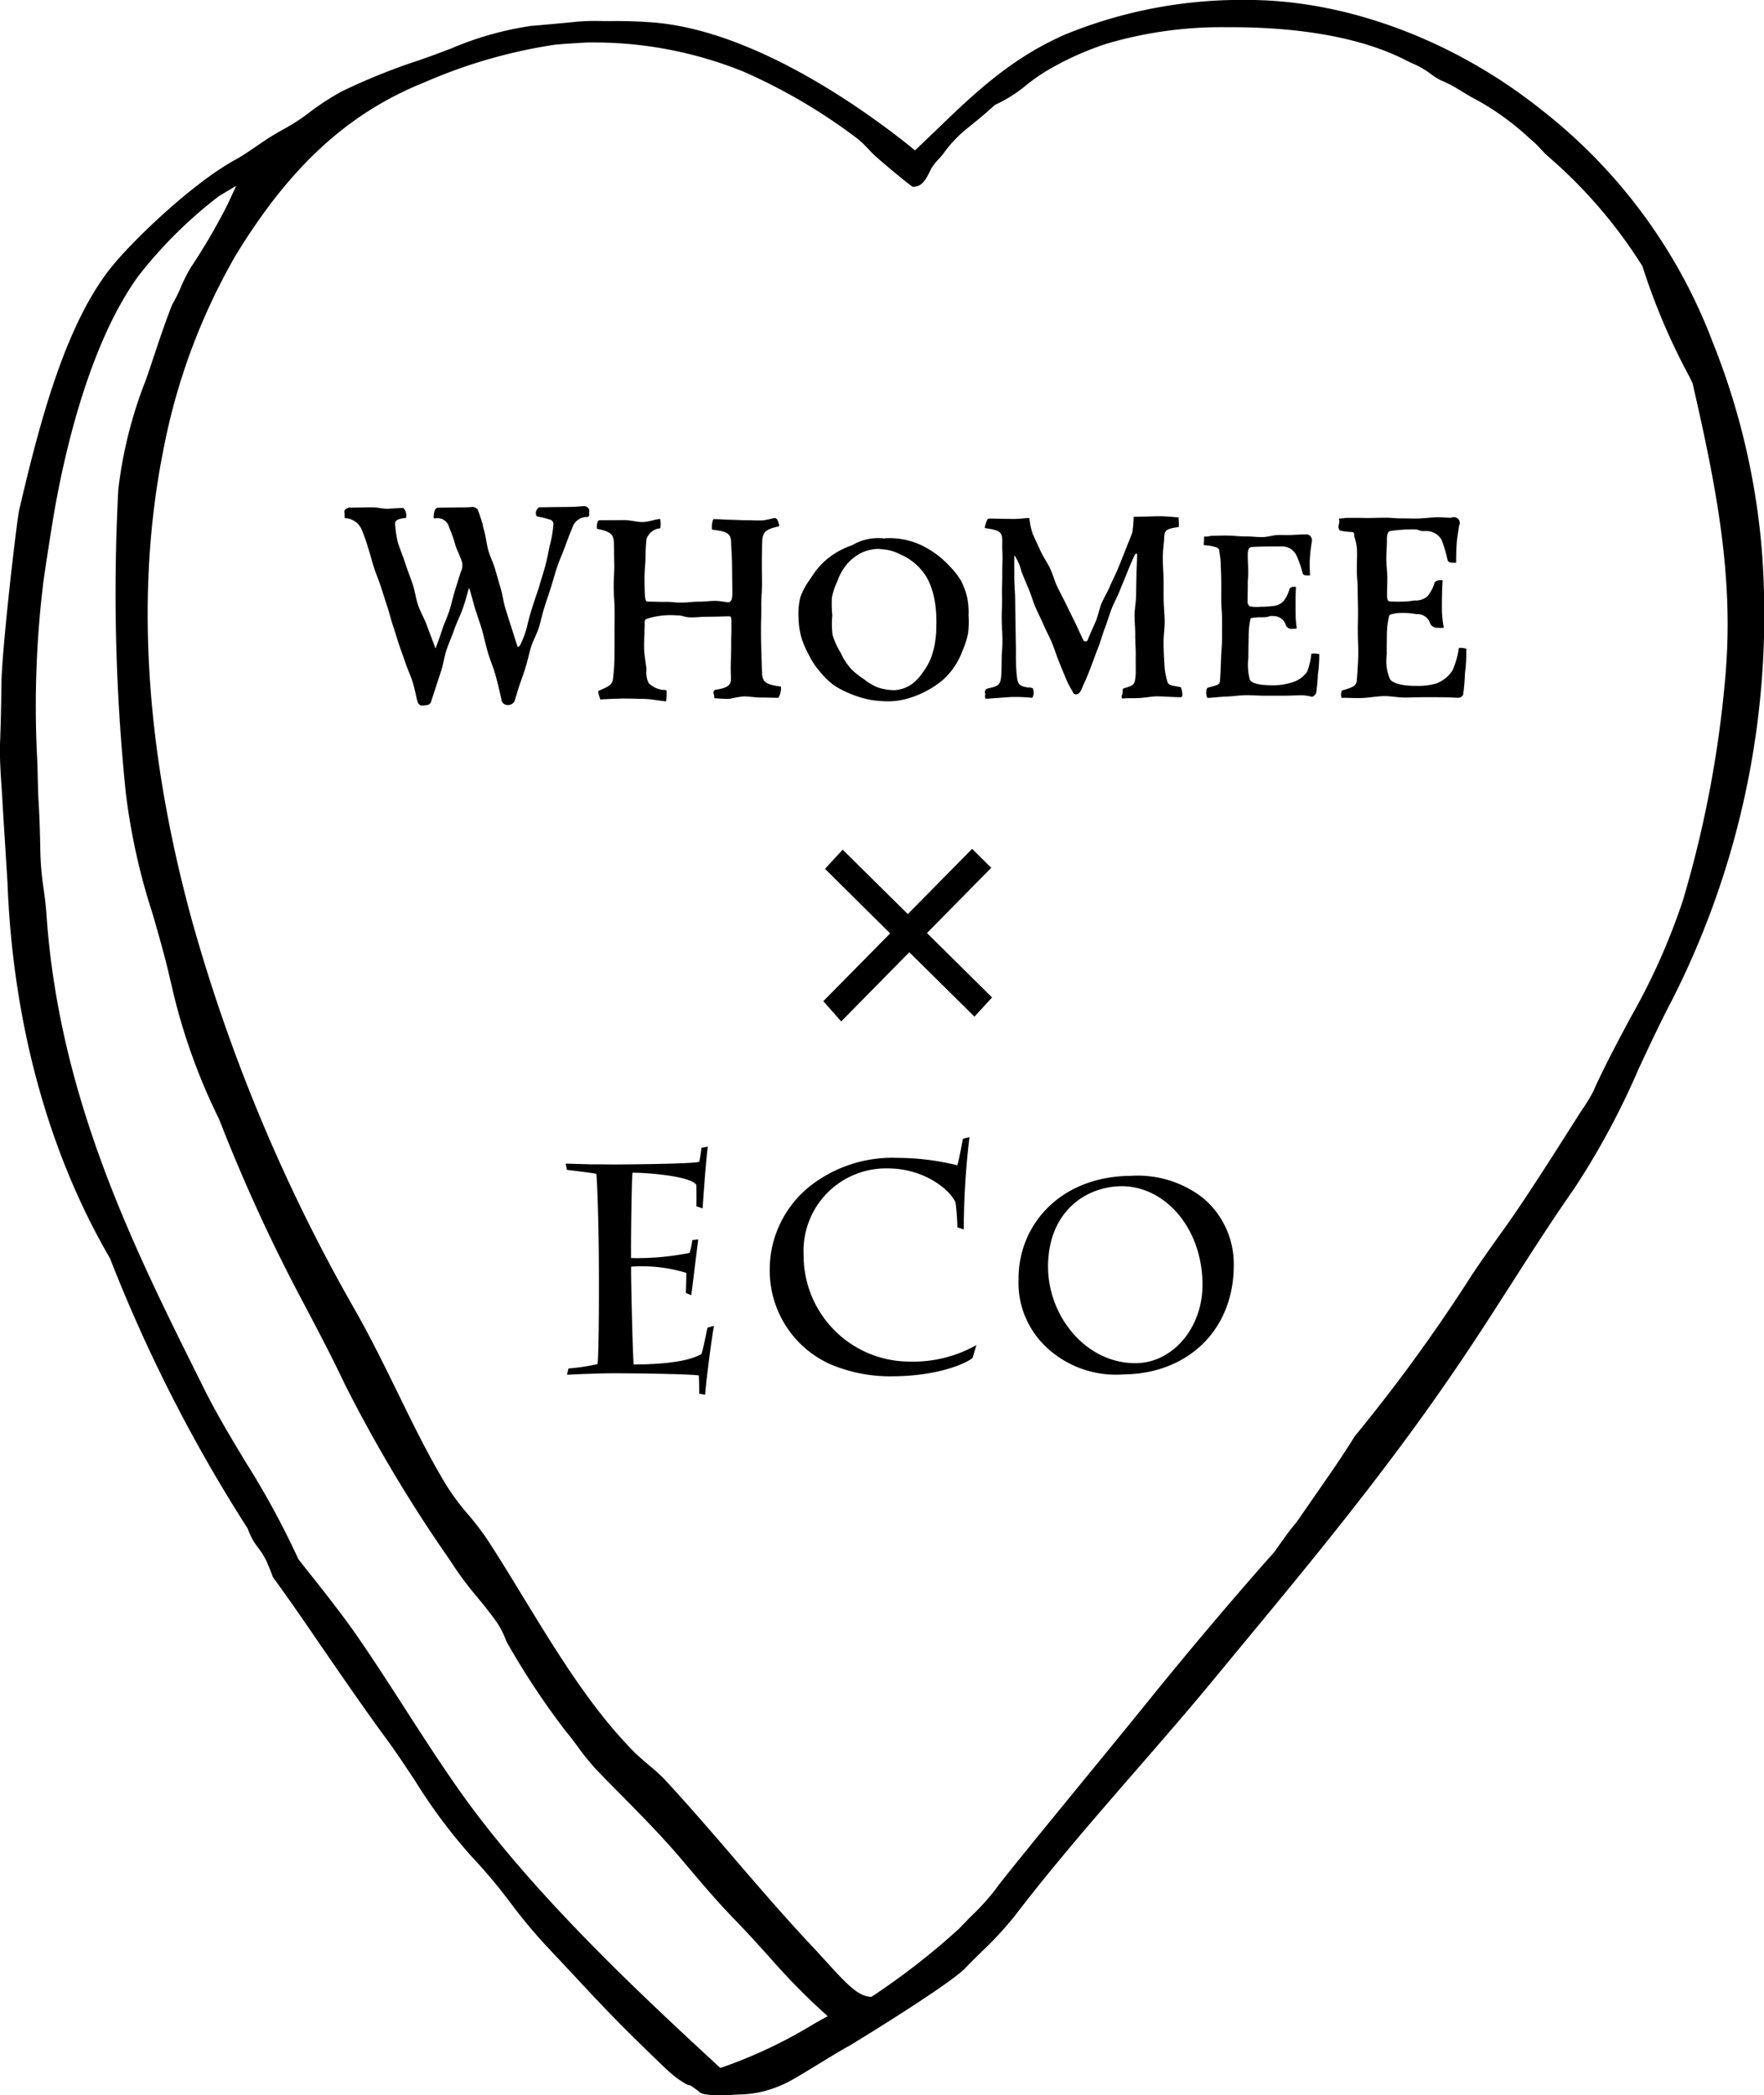 <svg xmlns="http://www.w3.org/2000/svg" width="154.969" height="184" viewBox="0 0 154.969 184">
  <defs>
    <style>
      .cls-1 {
        fill-rule: evenodd;
      }
    </style>
  </defs>
  <path id="whomee_eco.svg" class="cls-1" d="M359.452,434.838c0.43,0,.88-0.062,1.286-0.069,0.62-.011,1.147.158,1.3,0.115,0.209-.051.3-0.274,0.3-0.851-0.007-1.071-.016-1.071-0.023-2.138-0.007-1.113-.08-1.838-0.083-2.273-0.029-.85-0.451-0.951-1.678-1.112a1.769,1.769,0,0,1,.115-0.922c0.518,0,1.038.052,1.55,0.06s1.023,0.043,1.539.04c0.31,0,.812.037,1.268,0.01a7.679,7.679,0,0,0,.92-0.189,0.29,0.29,0,0,1,.347.139,1.672,1.672,0,0,1,.164.572c-1.179.247-1.436,0.489-1.492,1.267-0.015.253-.027,0.821-0.036,1.8,0,0.495.007,1.091,0.012,1.81,0.006,1.1-.069,1.1-0.062,2.191s-0.032,1.1-.025,2.195c0,0.758.017,1.361,0.035,1.856,0.024,0.818.036,1.365,0.065,1.863,0.046,0.678.349,0.931,1.652,1.09a1.632,1.632,0,0,1-.223.989c-0.51,0-1.018-.028-1.532-0.025s-1.018-.1-1.534-0.1a11.173,11.173,0,0,0-1.209.214,9.418,9.418,0,0,1-1.209-.051c-0.125,0-.145.029-0.146-0.04,0.008-.388-0.208-0.472.063-0.7,1.057-.13,1.29-0.417,1.37-0.7,0.065-.226-0.011-0.771.014-1.647,0.011-.458.041-1,0.036-1.642,0-.955.032-0.955,0.015-1.917a1.134,1.134,0,0,0-.056-0.5c-0.086-.094-0.224-0.021-2.068-0.009-0.683,0-.682.049-1.367,0.055s-0.682-.184-1.368-0.18a6.861,6.861,0,0,0-2.384.248c-0.31.073-.376,0.149-0.374,0.391,0,0.776-.055,1.468-0.051,2.08,0,0.827.171,1.5,0.212,2.061a2.156,2.156,0,0,0,.185,1.16,2.061,2.061,0,0,0,1.394.614,0.2,0.2,0,0,1,.187.063,6.3,6.3,0,0,1-.041.934c-0.564-.037-1.269-0.2-1.946-0.214-0.716-.012-1.418-0.034-1.939-0.031-1.16.033-1.593,0.069-1.776,0.07-0.064,0-.071.059-0.115,0.012a3.046,3.046,0,0,1-.2-0.744c1.052-.444,1.268-0.566,1.326-1.193,0.014-.252.1-0.757,0.11-1.775,0-.475.012-1.065,0.008-1.783-0.007-1.1.014-1.1,0.008-2.2s-0.075-1.108-.082-2.209c0-.8.064-1.424,0.051-1.929-0.025-.966-0.015-1.5-0.03-1.931-0.046-.675-0.182-0.966-1.487-1.224a1.208,1.208,0,0,1,.053-0.592,0.2,0.2,0,0,1,.213-0.162c0.723,0,1.444-.006,2.131-0.01,0.6,0,1.164.2,1.7,0.164,0.5-.024,1-0.232,1.454-0.264a2.268,2.268,0,0,1,.009.817,1.412,1.412,0,0,0-1.211.936,16.956,16.956,0,0,0-.09,1.752c-0.008.466-.093,1.048-0.088,1.77,0.012,1.915.069,1.984,0.337,1.983,0.748,0,.748.029,1.5,0.023s0.753,0.074,1.5.059S358.7,434.843,359.452,434.838Zm16.289-5.567a6.607,6.607,0,0,1,3.113.569,8.148,8.148,0,0,1,2.557,1.867,7.221,7.221,0,0,1,.993,1.251,6.478,6.478,0,0,1,.559,1.5,6.312,6.312,0,0,1,.126,1.579,8.382,8.382,0,0,1-.044,1.59,8.226,8.226,0,0,1-.516,1.59,6.336,6.336,0,0,1-1.743,2.535,8.3,8.3,0,0,1-1.4.926,7.885,7.885,0,0,1-1.508.623,6.249,6.249,0,0,1-1.629.284,9.63,9.63,0,0,1-1.751-.12,9.233,9.233,0,0,1-1.667-.487,8.249,8.249,0,0,1-1.58-.807,7,7,0,0,1-1.242-1.215,6.54,6.54,0,0,1-.937-1.417,7.888,7.888,0,0,1-.674-1.567,7.093,7.093,0,0,1-.244-1.694,6.421,6.421,0,0,1,.164-1.861,6.6,6.6,0,0,1,.908-1.632,6.762,6.762,0,0,1,1.152-1.442,7.407,7.407,0,0,1,1.172-.868,7.959,7.959,0,0,1,1.321-.6,4.456,4.456,0,0,1,2.849-.582A0.116,0.116,0,0,0,375.741,429.271Zm-0.537.931a3.707,3.707,0,0,0-1.638.4,4.14,4.14,0,0,0-1.248,1.05,4.605,4.605,0,0,0-.745,1.369,6.03,6.03,0,0,0-.494,1.478,11.587,11.587,0,0,0,.037,1.56,7.976,7.976,0,0,0,.026,1.706,6.738,6.738,0,0,0,.718,1.572,5.47,5.47,0,0,0,.946,1.442,6.746,6.746,0,0,0,1.094.866,4.794,4.794,0,0,0,1.216.724,4.715,4.715,0,0,0,1.443.241,2.966,2.966,0,0,0,1.493-.492,4.12,4.12,0,0,0,1.027-1.087,5.267,5.267,0,0,0,.717-1.276,7.211,7.211,0,0,0,.358-1.4,9.242,9.242,0,0,0,.105-1.435,12.171,12.171,0,0,0-.042-1.388,8.852,8.852,0,0,0-.233-1.378,6.512,6.512,0,0,0-.5-1.322,4.919,4.919,0,0,0-2.435-2.16,3.7,3.7,0,0,0-1.524-.431C375.505,430.238,375.213,430.2,375.2,430.2Zm13.484,13.082a14.569,14.569,0,0,0-1.9-.072c-0.9.06-1.794,0.139-2.219,0.15a0.714,0.714,0,0,1,0-.428,0.312,0.312,0,0,1,.2-0.471c0.775-.187,1.087-0.218,1.172-0.945,0.067-.617.037-1.424,0.07-2.121a13.1,13.1,0,0,0,.028-2,18.086,18.086,0,0,1-.013-2.1c0.027-.924-0.018-0.928.009-1.854s0-1.093.028-2.018-0.034-.951-0.012-1.877c0.015-.9-0.3-0.987-1.545-1.176a2.863,2.863,0,0,1,.212-0.695,0.187,0.187,0,0,1,.195-0.137c0.247,0,1.55.036,2.169,0.032,0.517,0,1.084-.081,1.35-0.083a5.986,5.986,0,0,0,.282,1.362c0.19,0.458.45,0.986,0.716,1.573,0.223,0.49.566,0.956,0.821,1.5,0.245,0.5.388,1.1,0.642,1.622s0.527,1.026.779,1.54,0.509,1.052.759,1.55c0.265,0.539.494,1.077,0.732,1.561a0.215,0.215,0,0,0,.41-0.05c0.209-.5.443-1.016,0.675-1.546,0.218-.51.311-1.107,0.534-1.631s0.523-.993.739-1.512,0.491-1.029.7-1.538c0.226-.544.435-1.078,0.633-1.579,0.222-.562.442-1.091,0.62-1.577a9.768,9.768,0,0,0,.117-1.381c0.656-.005,1.387-0.028,2-0.046,0.9-.023,1.646.1,1.944,0.094a5.506,5.506,0,0,1,.021.851c-1.1.154-1.265,0.269-1.282,0.976-0.018.479-.126,1.035-0.121,1.825,0,0.5.053,1.1,0.067,1.834,0.012,0.538-.009,1.143.011,1.842,0.013,0.591.08,1.206,0.088,1.811,0,0.64-.1,1.265-0.1,1.814,0.006,0.857.048,1.537,0.068,1.807a6.387,6.387,0,0,0,.291,1.741c0.16,0.31.477,0.264,1.155,0.417a1.642,1.642,0,0,1,.135.7,0.15,0.15,0,0,1-.162.179c-0.7,0-1.425-.078-2.152-0.074-0.288,0-.867.11-1.476,0.146-0.529.031-1.073-.01-1.476,0.053-0.169-.216.024-0.285,0.022-0.577,0-.194.008-0.312,0.114-0.334,0.825-.249.95-0.249,1.026-1.127,0.026-.27,0-0.849.012-1.9,0-.447-0.051-1.006-0.044-1.727,0-.5-0.063-1.074-0.057-1.734,0.008-.523.124-1.1,0.136-1.732,0-.536.019-1.112,0.026-1.736,0.009-.543.055-1.121,0.061-1.735,0-.266-0.184-0.109-0.24.059-0.071.128-.332,0.707-0.662,1.535-0.185.468-.416,0.994-0.637,1.56-0.2.512-.483,1-0.691,1.529s-0.366,1.1-.559,1.6c-0.23.59-.392,1.195-0.561,1.64-0.293.748-.5,1.338-0.691,1.84-0.444,1.174-.646,1.555-0.714,1.7-0.225.609-.377,0.763-0.642,0.765a0.341,0.341,0,0,1-.277-0.262,7.837,7.837,0,0,1-.618-1.212c-0.176-.417-0.373-0.9-0.578-1.412-0.225-.549-0.393-1.109-0.6-1.615-0.235-.553-0.51-1.051-0.724-1.55-0.239-.555-0.5-1.054-0.717-1.552-0.241-.562-0.4-1.125-0.6-1.615-0.247-.574-0.453-1.076-0.652-1.558a4.3,4.3,0,0,0-.62-1.445c-0.018.327-.007,1.214-0.008,1.938,0,0.655.069,1.282,0.074,1.977s0.027,1.49.034,2.161c0.009,0.706.015,1.231,0.032,1.875,0.01,0.39-.009.973,0.01,1.55a12.091,12.091,0,0,0,.118,1.44c0.128,0.436.2,0.541,0.944,0.682a0.678,0.678,0,0,1,.418.071A0.939,0.939,0,0,1,388.688,443.284Zm20.043-8a6.864,6.864,0,0,0,1-.059,1.419,1.419,0,0,0,1.028-.436,2.956,2.956,0,0,0,.535-1.109,0.531,0.531,0,0,1,.562-0.117c-0.053.541-.038,1.656-0.033,2.412a8.122,8.122,0,0,0,.1,1.208,1.614,1.614,0,0,1-.389.037,0.545,0.545,0,0,1-.559-0.277,1.115,1.115,0,0,0-1.112-.841c-0.482-.04-0.234.105-1.033,0.11a4.522,4.522,0,0,0-.842.054c-0.092.022-.13,0.016-0.149,0.172a6.883,6.883,0,0,0-.141,1.447c-0.01.417-.03,1.282-0.027,1.849a5.1,5.1,0,0,0,.132,1.97c0.265,0.428,1.324.482,2.083,0.477a5.182,5.182,0,0,0,1.574-.242,2.466,2.466,0,0,0,1.363-.932,5.97,5.97,0,0,0,.382-1.6,1.513,1.513,0,0,1,.614.025c0.053,0,.078-0.08.079,0.092a11.584,11.584,0,0,1-.121,1.717,15.3,15.3,0,0,1-.153,1.628,0.672,0.672,0,0,1-.349.325,4.364,4.364,0,0,0-.856-0.136c-0.319-.011-0.909.037-1.69,0.036-0.491,0-1.062,0-1.69,0-0.568,0-1.125-.057-1.66-0.04-0.575.017-1.134,0.1-1.653,0.119-0.6.022-1.158,0.1-1.659,0.119a1.1,1.1,0,0,1-.078-0.683,0.29,0.29,0,0,1,.113-0.218c0.889-.242,1.062-0.238,1.08-0.672,0.012-.182.058-0.878,0.087-1.882,0.015-.548.092-1.192,0.088-1.889-0.006-.819.01-0.819,0-1.64s-0.064-.818-0.069-1.639,0.007-.82,0-1.641c0-.527-0.029-0.948-0.041-1.286a6.117,6.117,0,0,0-.128-1.267,0.359,0.359,0,0,0-.216-0.392,3.931,3.931,0,0,0-1.1-.2c-0.058,0-.054-0.117-0.04-0.228,0.035-.236,0-0.239.02-0.478,0-.088.04-0.054,0.15-0.054,0.3,0,.3-0.067.6-0.069,0.351,0,.809-0.032,1.431-0.015,0.4,0,.873.072,1.428,0.069,0.761,0,.761.061,1.525,0.057,0.463,0,.874-0.155,1.263-0.174,0.448-.02.863,0.015,1.26-0.007,0.43-.025.837-0.047,1.255-0.049a0.467,0.467,0,0,1,.413.135,0.587,0.587,0,0,1,.128.55c-0.081.531-.141,1-0.164,1.429-0.037.57,0.007,1.1,0.01,1.485-0.614.027-.622-0.107-0.661-0.266a8.975,8.975,0,0,0-.544-1.527,1.394,1.394,0,0,0-1.324-.751c-0.4,0-.4,0-0.8,0-1.091.006-1.58,0.027-1.8,0.052-0.333.022-.338,0.479-0.336,0.738,0,0.5.039,0.981,0.042,1.454,0,0.492-.045.6-0.042,1.082s-0.019.967-.011,1.455a0.454,0.454,0,0,0,.222.487A3.723,3.723,0,0,0,408.731,435.288Zm12.337-.452a6.9,6.9,0,0,0,1.187-.1,1.572,1.572,0,0,0,1.151-.37,3.266,3.266,0,0,0,.629-1.221,0.758,0.758,0,0,1,.706-0.171c-0.06.612-.072,1.877-0.066,2.723a9.778,9.778,0,0,0,.164,1.437,3.684,3.684,0,0,1-.563,0,0.656,0.656,0,0,1-.626-0.357,1.179,1.179,0,0,0-1.239-.842,6.164,6.164,0,0,0-1.233-.1,3.426,3.426,0,0,0-.951.115,0.239,0.239,0,0,0-.212.237,7.279,7.279,0,0,0-.178,1.638c-0.01.468-.014,1.022-0.01,1.657a4.117,4.117,0,0,0,.273,2.141c0.291,0.486,1.407.616,2.262,0.612a5.935,5.935,0,0,0,1.772-.195,2.872,2.872,0,0,0,1.469-1.163,7.558,7.558,0,0,0,.563-1.973,1.751,1.751,0,0,1,.67.076c0.061,0-.021-0.054-0.02.138a14.492,14.492,0,0,1-.119,2.029,17.666,17.666,0,0,1-.162,1.883,0.534,0.534,0,0,1-.4.252c-0.15,0-.315-0.018-0.959-0.036-0.354-.013-1.011-0.013-1.881-0.016-0.555,0-1.189.027-1.886,0.033-0.636,0-1.26-.145-1.854-0.127-0.646.018-1.264,0.139-1.846,0.162-0.667.032-1.283-.027-1.843-0.006a0.754,0.754,0,0,1,0-.571c0.019-.12.007-0.069,0.073-0.094,0.991-.274,1.242-0.434,1.259-0.916,0.014-.2.093-0.986,0.124-2.108,0.019-.615-0.031-1.336-0.036-2.118-0.006-.914.022-0.914,0.016-1.832s-0.023-.915-0.029-1.835-0.067-.917-0.073-1.835c0-.587.029-1.064,0.019-1.442a4.051,4.051,0,0,0-.24-1.4c-0.022-.2.023-0.372-0.181-0.416a5.8,5.8,0,0,1-1.085-.127,0.491,0.491,0,0,1-.122-0.382c0.029-.269.05-0.165,0.076-0.432,0-.1-0.1-0.245.019-0.245,0.331,0,.366-0.052.7-0.056,0.384,0,.9-0.008,1.588.01,0.453,0.008.977-.02,1.6-0.024,0.845-.006.846,0.066,1.7,0.06,0.514,0,.98.024,1.412,0.006,0.5-.027.967-0.077,1.405-0.1,0.478-.029.934,0.04,1.4,0.036a0.519,0.519,0,0,1,.692.709c-0.09.593-.186,1.113-0.214,1.59-0.039.641-.048,1.227-0.045,1.657-0.685.031-.721-0.117-0.766-0.288a11.361,11.361,0,0,0-.52-1.74,1.566,1.566,0,0,0-1.539-.751c-0.441,0-.442-0.159-0.887-0.156a13.808,13.808,0,0,0-2.01.134c-0.371.027-.363,0.548-0.361,0.839,0,0.559-.057,1.1-0.053,1.632,0,0.55.085,1.085,0.089,1.62s-0.034,1.079-.023,1.624c0,0.315.1,0.481,0.222,0.48C420.574,434.836,420.574,434.838,421.068,434.836Zm-71.3-8.058a0.509,0.509,0,0,0-.553-0.324c-0.329.029-.747,0.069-1.614,0.075-0.7,0-2.028.025-2.238,0.025a0.609,0.609,0,0,0-.281.607,0.221,0.221,0,0,0,.216.221,6.283,6.283,0,0,1,.958.239,0.4,0.4,0,0,1,.362.4,9.509,9.509,0,0,1-.3,1.807c-0.127.538-.224,1.17-0.4,1.817-0.157.574-.348,1.17-0.524,1.774s-0.4,1.177-.577,1.749c-0.2.637-.369,1.205-0.494,1.771a8.275,8.275,0,0,1-.629,1.722c-0.041.087-.2,0.2-0.225,0.119-0.2-.554-0.358-1.126-0.541-1.676q-0.276-.851-0.532-1.684c-0.175-.566-0.242-1.174-0.407-1.73q-0.251-.861-0.489-1.695c-0.165-.575-0.441-1.1-0.6-1.65-0.16-.582-0.211-1.188-0.366-1.736a3.784,3.784,0,0,1-.14-0.6c-0.1-.314-0.277-0.883-0.423-1.247a0.6,0.6,0,0,0-.467-0.239,5.894,5.894,0,0,1-.667.036c-1.342.008-1.782,0.027-2.3,0.03-0.231,0-.381.1-0.44,0.735-0.018.184,0.053,0.207,0.114,0.207a1.048,1.048,0,0,1,1.251.8,10.908,10.908,0,0,1,.546,1.557c0.119,0.405.4,0.874,0.6,1.554a1.309,1.309,0,0,1-.115.756c-0.155.477-.337,1.054-0.529,1.682-0.17.545-.3,1.144-0.474,1.711-0.186.586-.45,1.126-0.621,1.638-0.23.723-.446,1.305-0.584,1.647-0.061.133-.042,0.023-0.085-0.086-0.23-.635-0.473-1.232-0.685-1.826-0.222-.629-0.565-1.18-0.773-1.784s-0.292-1.3-.5-1.908-0.453-1.214-.651-1.832-0.453-1.212-.652-1.849a9.029,9.029,0,0,1-.207-1.343c-0.084-.448-0.016-0.64.818-0.752,0.14-.025.131,0.055,0.13-0.1a0.907,0.907,0,0,0-.251-0.783c-0.457,0-.906.05-1.356,0.068s-0.9-.129-1.359-0.126c-0.538,0-1.552.026-1.882,0.027a0.618,0.618,0,0,0-.558.229c-0.036.105,0.016,0.364,0,.55,0,0.206.021,0.125,0.145,0.154a1.649,1.649,0,0,1,1.333.949,14.382,14.382,0,0,1,.6,1.7c0.192,0.564.322,1.135,0.5,1.678,0.189,0.566.412,1.1,0.591,1.631,0.189,0.572.358,1.128,0.532,1.655,0.2,0.583.333,1.152,0.5,1.673,0.2,0.592.366,1.151,0.529,1.654,0.208,0.636.418,1.175,0.571,1.638,0.227,0.694.514,1.262,0.67,1.786,0.28,0.94.333,1.441,0.429,1.7a0.526,0.526,0,0,0,.308.386,2.577,2.577,0,0,0,.572-0.052,0.412,0.412,0,0,0,.33-0.338c0.343-1.027.579-1.789,0.864-2.63,0.2-.607.28-1.284,0.486-1.885,0.213-.629.483-1.215,0.684-1.8,0.231-.656.531-1.233,0.722-1.775,0.284-.8.442-1.489,0.568-1.864,0.193,0.554.338,1.209,0.536,1.852,0.187,0.606.411,1.21,0.592,1.817,0.187,0.648.316,1.289,0.479,1.859,0.22,0.766.486,1.386,0.613,1.8,0.359,1.2.49,1.954,0.618,2.424a0.528,0.528,0,0,0,.514.541,0.646,0.646,0,0,0,.641-0.323c0.182-.561.31-1.08,0.469-1.516,0.211-.589.385-1.077,0.51-1.5,0.181-.554.29-1.163,0.476-1.759,0.18-.57.492-1.1,0.674-1.672s0.3-1.194.482-1.761c0.186-.595.384-1.164,0.559-1.712,0.2-.623.356-1.217,0.527-1.731,0.235-.724.5-1.286,0.645-1.679,0.322-.875.538-1.454,0.723-1.874a1.342,1.342,0,0,1,1.358-.981,0.255,0.255,0,0,0,.135-0.321C349.748,426.923,349.794,426.949,349.764,426.778Zm98.625-14.909a46.984,46.984,0,0,0-15.058-20.288c-7.385-5.865-16.457-9.352-24.889-9.569-0.414-.015-0.857-0.018-1.355-0.015a40.856,40.856,0,0,0-15.55,3.052c-4.8,2.112-8.013,5.214-11.416,8.5l-1.742,1.665-0.367-.305c-3.8-3.054-13.62-10.233-22.68-10.936-1.076-.084-2.279-0.127-3.479-0.119-0.313,0-.632,0-0.947,0a19.529,19.529,0,0,0-2.183.052c-0.31.037-3.836,0.366-4.032,0.367a28.282,28.282,0,0,0-7.083,2l-1.464.549-1.249.445a55.554,55.554,0,0,0-6.9,2.775,23.432,23.432,0,0,0-3.058,2.019,17.385,17.385,0,0,1-2.1,1.329q-0.356.2-.738,0.425c-0.5.295-1.034,0.661-1.548,1.013-0.612.42-1.246,0.854-1.846,1.183-3.612,1.978-8.414,6.519-10.522,8.968-4.316,4.99-6.649,13.873-8.5,21.807-0.2.821-1.55,12.374-1.566,15.428-0.009,1.511-.051,3.325-0.118,5.1-0.043,1.141.048,2.5,0.128,3.7,0.04,0.6.078,1.164,0.1,1.672l0.425,6.786c0.461,12.3,3.574,23.723,9.006,33.033a134.6,134.6,0,0,0,12.1,23.735l0.015,0.036a5.487,5.487,0,0,0,.91,1.654,7.374,7.374,0,0,1,.757,1.241l0.082,0.2c0.171,0.4.333,0.784,0.439,1.115,1.477,2.027,2.963,4.189,4.359,6.234l0.8,1.16c1.513,2.192,3.078,4.458,4.75,6.734,0.88,1.194,1.726,2.471,2.544,3.705l0.051,0.076a47.3,47.3,0,0,0,4.967,6.651,46.755,46.755,0,0,1,3.4,4.048l0.068,0.089a45.413,45.413,0,0,0,2.99,3.6l2.5,2.669c1.729,1.855,3.362,3.605,5.31,5.513l0.851,0.835c0.184,0.18.37,0.363,0.557,0.543l0.336,0.326c0.531,0.514,1.26,1.222,1.676,1.557a7.226,7.226,0,0,0,1.252.847,0.713,0.713,0,0,0,.128.04,0.589,0.589,0,0,1,.2.066,3.464,3.464,0,0,1,.322.222c0.072,0.051.145,0.106,0.217,0.155a0.939,0.939,0,0,1,.143.119,0.608,0.608,0,0,0,.088.081,1.483,1.483,0,0,0,.609.178l0.137,0.02a7.718,7.718,0,0,0,1.276.063c0.268,0,.542-0.022.806-0.039,0.16-.014.323-0.026,0.483-0.034,0.094-.006.187-0.01,0.281-0.01a9.447,9.447,0,0,0,1.651-.189,10.328,10.328,0,0,0,2.6-.946c0.429-.214,1.629-0.946,2.79-1.654,1.108-.676,2.155-1.31,2.5-1.478,0.069-.034,8.765-5.33,10.2-6.832,0.449-.47.928-0.943,1.393-1.4a30.86,30.86,0,0,0,2.938-3.169c3.353-4.384,7.109-8.7,10.74-12.881l0.549-.631c2.094-2.413,4.073-4.69,5.971-6.991l2.086-2.525c6.969-8.411,13.551-16.354,19.89-25.746,1.412-2.091,2.8-4.249,4.134-6.331l0.152-.237c1.8-2.812,3.665-5.723,5.682-8.61a67.882,67.882,0,0,0,5.611-10.44l0.116-.248c0.886-1.893,1.8-3.849,2.819-5.793a74.725,74.725,0,0,0,7.918-39.154A62.826,62.826,0,0,0,448.389,411.869Zm-78.774,147.8a42.346,42.346,0,0,1-8.05,3.844l-0.292.093-0.231-.213c-6.372-5.887-16-14.784-22.474-23.847-1.776-2.5-3.492-5.161-5.006-7.518l-0.028-.043c-1.357-2.1-2.76-4.283-4.2-6.357-1.376-1.979-3.065-4.1-4.853-6.35l-0.27-.349a73.244,73.244,0,0,0-4.607-8.482l-0.209-.346c-1.189-1.978-2.419-4.024-3.507-6.212l-0.38-.765c-5.78-11.595-12.329-24.739-13.429-40.809-0.054-.784-0.152-1.523-0.249-2.239a26.7,26.7,0,0,1-.287-3.122c-0.031-1.869-.083-3.375-0.154-4.478-0.036-.524-0.052-1.222-0.071-1.962-0.019-.822-0.041-1.671-0.086-2.457a89.7,89.7,0,0,1,.538-14.645c0.088-.849.84-5.578,0.97-6.326,0.895-5.17,3.041-14.74,7.345-20.753a38.968,38.968,0,0,1,7.15-7.109l1.513-.9-0.741,1.6a53.751,53.751,0,0,1-3.238,5.553,13.81,13.81,0,0,0-.9,1.783,12.784,12.784,0,0,1-.745,1.491c-0.612,1.55-1.073,2.938-1.563,4.4-0.229.688-.462,1.39-0.721,2.132l-0.01.034a38.205,38.205,0,0,0-2.44,9.663,172.061,172.061,0,0,0,.66,26.676,56,56,0,0,0,2.336,10.548c0.394,1.356.811,2.809,1.178,4.227,0.194,0.782.393,1.62,0.611,2.568a52.9,52.9,0,0,0,4.074,11.3A148.844,148.844,0,0,0,324.7,496.5c1.38,2.614,2.52,4.794,3.6,7.077a126.822,126.822,0,0,0,9.094,15.243l0.585,0.877a29.018,29.018,0,0,0,1.972,2.591c0.55,0.672,1.155,1.413,1.7,2.187a7.594,7.594,0,0,1,.83,1.659,66.9,66.9,0,0,0,5.2,7.868c0.367,0.435.7,0.882,1.045,1.349a22.89,22.89,0,0,0,1.64,2.031c0.748,0.779,1.512,1.553,2.252,2.3,1.8,1.819,3.653,3.7,5.454,5.837,1.377,1.632,2.935,3.481,4.5,5.085,0.974,1,1.9,2.022,2.8,3.018l0.182,0.2a58.933,58.933,0,0,0,4.591,4.723l0.573,0.511Zm80.008-118.884a98.66,98.66,0,0,1-3.781,20.29,57.087,57.087,0,0,1-4.654,10.386l-0.029.053c-1.2,2.259-2.332,4.393-3.208,6.362a15.057,15.057,0,0,1-.936,1.536c-0.069.1-.438,0.675-0.948,1.48-1.454,2.294-4.163,6.567-5.944,9.042-0.964,1.343-1.96,2.733-2.89,4.143a146.637,146.637,0,0,1-10.213,14.046c-1.1,1.774-2.232,3.4-3.431,5.117l-1.553,2.247c-0.118.166-.261,0.348-0.463,0.591-0.434.509-1.6,2.183-1.609,2.2-2.526,2.822-7.021,8.064-10.941,12.919-1.213,1.506-3.25,4-5.405,6.628-3.733,4.561-7.964,9.733-8.121,10.046a21.091,21.091,0,0,1-2.222,2.448c-0.411.42-.766,0.784-0.987,1.024a62.345,62.345,0,0,1-7.716,6.007l-0.026.013h-0.03c-1.146-.039-2.161-1.148-4-3.165-0.251-.274-0.516-0.568-0.8-0.876l-0.6-.638c-2.463-2.646-4.608-5.142-6.683-7.558-1.928-2.245-3.836-4.454-5.985-6.788a13.128,13.128,0,0,0-1.234-1.143l-0.23-.194c-0.423-.362-0.861-0.734-1.281-1.148-3.719-3.741-6.733-8.671-9.649-13.434l-0.041-.068c-1.172-1.928-2.229-3.658-3.3-5.286a24.488,24.488,0,0,0-1.587-2.055l-0.042-.048a20.9,20.9,0,0,1-1.839-2.47c-1.52-2.485-2.789-5.075-4.134-7.819l-0.295-.6c-1.144-2.33-2.327-4.743-3.679-7.108a150.245,150.245,0,0,1-14.305-34.222c-4.1-15.032-4.94-28.876-2.5-41.145a54.775,54.775,0,0,1,6.367-17.163c4.783-7.838,9.913-12.533,16.631-15.219a45.545,45.545,0,0,1,11.315-3.272c0.815-.1,2.944-0.207,2.944-0.207a35.063,35.063,0,0,1,13.746,2.567,49.582,49.582,0,0,1,10.066,5.936,10.022,10.022,0,0,1,.894.868c0.165,0.172.322,0.336,0.446,0.456,0.427,0.422,3.207,2.754,3.457,2.847,0.8-.012,1.108-0.569,1.581-1.548a4.4,4.4,0,0,1,.695-0.9c0.149-.165.291-0.322,0.386-0.452a10.93,10.93,0,0,1,2-2.147c0.836-.675,1.782-1.44,2.534-2.14l0.035-.021a12.117,12.117,0,0,0,2.739-1.735,17.675,17.675,0,0,1,1.627-1.153,26.08,26.08,0,0,1,5.453-2.482A35.66,35.66,0,0,1,405.8,384.39c4.549-.029,10.974.454,15.75,2.923,0.178,0.092.369,0.18,0.566,0.272a7.072,7.072,0,0,1,1.606.934,4.939,4.939,0,0,0,1.167.666c0.235,0.11.478,0.221,0.715,0.354,0.326,0.186.619,0.363,0.9,0.536,0.437,0.266.848,0.517,1.321,0.754a23.312,23.312,0,0,1,4.512,3.289l0.34,0.291a8.015,8.015,0,0,1,.689.691l0.136,0.143a5.524,5.524,0,0,0,.541.525,42.691,42.691,0,0,1,8.236,9.59l0.014,0.033a57.159,57.159,0,0,0,4.147,9.738l0.255,0.529C448.69,424.367,450.283,432.248,449.623,440.789Zm-79.147,17.52,1.55-1.685,5.722,5.657,5.65-5.728,1.682,1.663-5.649,5.73,5.721,5.656-1.55,1.685-5.721-5.656L371.9,471.7l-1.572-1.777,5.871-5.954ZM350.607,492.42c-0.015-2.359-.116-6.523-0.22-7.337-0.473-.1-1.99-0.273-2.587-0.349l-0.1-.549c0.6,0.022,1.417.043,2.237,0.065,0.82-.006,1.64.016,2.187,0.012,0.8-.006,6.635-0.043,7.305-0.23a10.568,10.568,0,0,0,.191-1.233l0.571-.108c-0.121.55-.419,4.614-0.463,5.426l-0.548-.18c0-.184.016-1.362-0.012-1.886-0.452-.757-4.281-1.073-5.6-1.066-0.072.368-.14,5.426-0.13,6.971l0,0.524a23.519,23.519,0,0,0,5.141-.452,6.66,6.66,0,0,0,.242-1.128l0.522-.056c-0.072.472-.5,4.064-0.616,4.9l-0.473-.206c0.021-.551.042-1.232,0.038-1.756a13.3,13.3,0,0,0-4.849-.545l0,0.524c0.011,1.6.146,7.308,0.225,8.068,2.485-.016,4.82-0.241,5.959-0.93,0.267-.918.387-1.731,0.532-2.308l0.57-.161c-0.169.761-.69,4.748-0.782,6.057l-0.522-.1c0-.707-0.007-1.179-0.035-1.6-0.721-.126-6.239-0.2-7.8-0.186-0.845.006-2.808,0.07-3.777,0.129l0.121-.551a18.961,18.961,0,0,0,2.557-.383c0.1-.472.141-5.294,0.123-8.176Zm31.5-2.638a20.127,20.127,0,0,0-.163-2.174c-0.479-1.149-2.8-3.02-6.008-3A7.238,7.238,0,0,0,368.6,492.2a9.312,9.312,0,0,0,9.3,9.372,11.325,11.325,0,0,0,5.88-1.451l-0.341,1.128c-0.568.5-3.071,1.591-6.973,1.615a13.432,13.432,0,0,1-5.648-1.115,9.02,9.02,0,0,1-5.195-7.984,9.377,9.377,0,0,1,3.877-7.859,11.715,11.715,0,0,1,7.392-2.221,21.893,21.893,0,0,1,5.2.647c0.146-.341.434-2.02,0.507-2.334l0.57-.134a68.469,68.469,0,0,0-.5,8.1Zm7.58,10.293a7.735,7.735,0,0,1-2.206-5.748c-0.03-4.715,3.627-9.026,9.863-9.066a9.337,9.337,0,0,1,6.272,1.889,7.537,7.537,0,0,1,2.771,5.889c0.037,5.834-4.142,9.625-9.7,9.659A8.919,8.919,0,0,1,389.683,500.075Zm13.955-5.28c-0.032-5.048-3.377-8.648-7.128-8.623-3.1.019-6.472,2.232-6.441,7.139,0.028,4.262,3.308,8.433,7.714,8.4C401.015,501.694,403.662,498.605,403.638,494.8Z" transform="translate(-298 -382)"/>
</svg>
